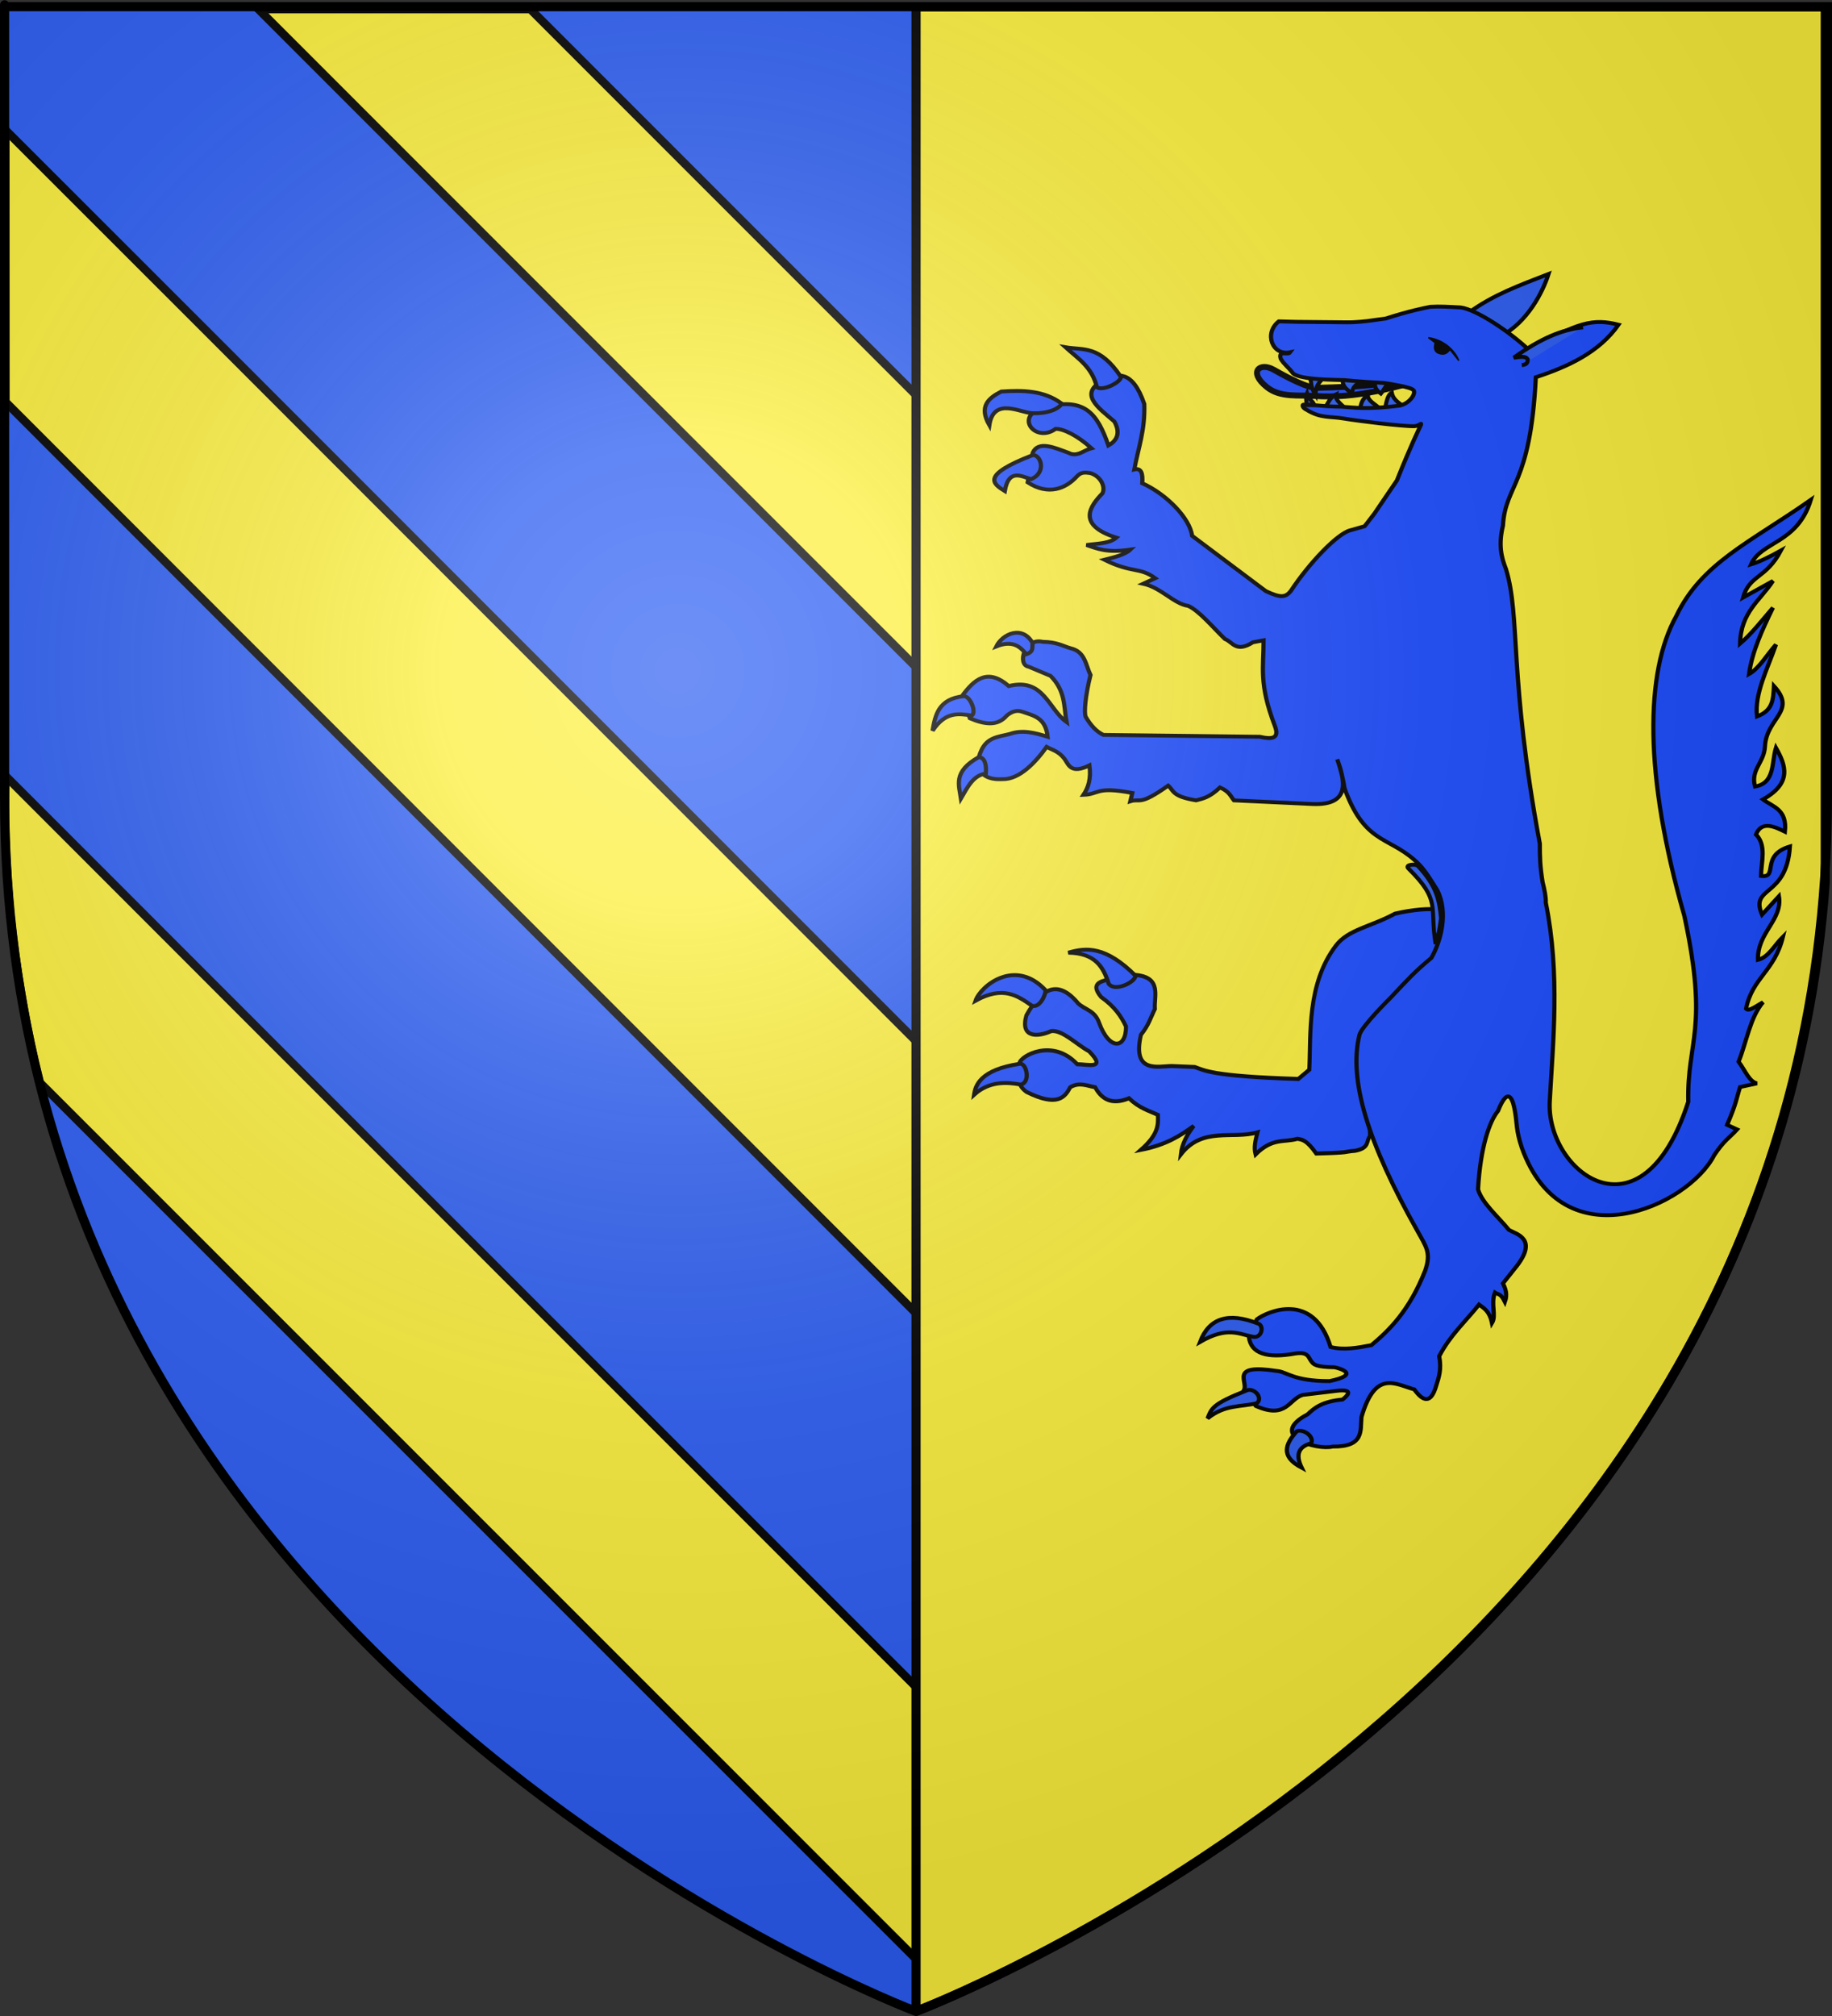 <?xml version="1.0" encoding="UTF-8" standalone="no"?>
<svg
   xmlns:dc="http://purl.org/dc/elements/1.1/"
   xmlns:cc="http://web.resource.org/cc/"
   xmlns:rdf="http://www.w3.org/1999/02/22-rdf-syntax-ns#"
   xmlns:svg="http://www.w3.org/2000/svg"
   xmlns="http://www.w3.org/2000/svg"
   xmlns:xlink="http://www.w3.org/1999/xlink"
   xmlns:sodipodi="http://sodipodi.sourceforge.net/DTD/sodipodi-0.dtd"
   xmlns:inkscape="http://www.inkscape.org/namespaces/inkscape"
   height="660"
   width="600"
   version="1.0"
   id="svg2"
   sodipodi:version="0.32"
   inkscape:version="0.44.1"
   sodipodi:docname="Suzette.svg"
   sodipodi:docbase="C:\Documents and Settings\Guy\Mes documents\Généalogie\Familles\Blasons\Blasons Wikipedia\Projet Suzette"
   inkscape:export-filename="/Users/olivier/Desktop/Blason Rouge/Blason_Vide_3D.png"
   inkscape:export-xdpi="144"
   inkscape:export-ydpi="144">
  <rect width="100%" height="100%" fill="#333333" stroke="none"/>
  <sodipodi:namedview
     inkscape:window-height="768"
     inkscape:window-width="1017"
     inkscape:pageshadow="2"
     inkscape:pageopacity="0.0"
     guidetolerance="10.0"
     gridtolerance="10.0"
     objecttolerance="10.0"
     borderopacity="1.0"
     bordercolor="#666666"
     pagecolor="#ffffff"
     id="base"
     showgrid="false"
     height="660px"
     inkscape:zoom="0.70710678"
     inkscape:cx="260.74326"
     inkscape:cy="389.29996"
     inkscape:window-x="-4"
     inkscape:window-y="-4"
     inkscape:current-layer="layer5" />
  <desc
     id="desc4">Flag of Canton of Valais (Wallis)</desc>
  <defs
     id="defs6">
    <linearGradient
       id="linearGradient2893">
      <stop
         style="stop-color:white;stop-opacity:0.314;"
         offset="0"
         id="stop2895" />
      <stop
         id="stop2897"
         offset="0.19"
         style="stop-color:white;stop-opacity:0.251;" />
      <stop
         style="stop-color:#6b6b6b;stop-opacity:0.125;"
         offset="0.6"
         id="stop2901" />
      <stop
         style="stop-color:black;stop-opacity:0.125;"
         offset="1"
         id="stop2899" />
    </linearGradient>
    <linearGradient
       id="linearGradient2885">
      <stop
         id="stop2887"
         offset="0"
         style="stop-color:white;stop-opacity:1;" />
      <stop
         style="stop-color:white;stop-opacity:1;"
         offset="0.229"
         id="stop2891" />
      <stop
         id="stop2889"
         offset="1"
         style="stop-color:black;stop-opacity:1;" />
    </linearGradient>
    <linearGradient
       id="linearGradient2955">
      <stop
         id="stop2867"
         offset="0"
         style="stop-color:#fd0000;stop-opacity:1;" />
      <stop
         style="stop-color:#e77275;stop-opacity:0.659;"
         offset="0.5"
         id="stop2873" />
      <stop
         style="stop-color:black;stop-opacity:0.323;"
         offset="1"
         id="stop2959" />
    </linearGradient>
    <radialGradient
       inkscape:collect="always"
       xlink:href="#linearGradient2955"
       id="radialGradient2961"
       cx="225.524"
       cy="218.901"
       fx="225.524"
       fy="218.901"
       r="300"
       gradientTransform="matrix(-4.167939e-4,2.183,-1.884,-3.599562e-4,615.597,-289.121)"
       gradientUnits="userSpaceOnUse" />
    <polygon
       id="star"
       transform="scale(53,53)"
       points="0,-1 0.588,0.809 -0.951,-0.309 0.951,-0.309 -0.588,0.809 0,-1 " />
    <clipPath
       id="clip">
      <path
         d="M 0,-200 L 0,600 L 300,600 L 300,-200 L 0,-200 z "
         id="path10" />
    </clipPath>
    <radialGradient
       inkscape:collect="always"
       xlink:href="#linearGradient2955"
       id="radialGradient1911"
       gradientUnits="userSpaceOnUse"
       gradientTransform="matrix(-4.167939e-4,2.183,-1.884,-3.599562e-4,615.597,-289.121)"
       cx="225.524"
       cy="218.901"
       fx="225.524"
       fy="218.901"
       r="300" />
    <radialGradient
       inkscape:collect="always"
       xlink:href="#linearGradient2955"
       id="radialGradient2865"
       gradientUnits="userSpaceOnUse"
       gradientTransform="matrix(0,1.749,-1.593,-1.049767e-7,551.788,-191.29)"
       cx="225.524"
       cy="218.901"
       fx="225.524"
       fy="218.901"
       r="300" />
    <radialGradient
       inkscape:collect="always"
       xlink:href="#linearGradient2955"
       id="radialGradient2871"
       gradientUnits="userSpaceOnUse"
       gradientTransform="matrix(0,1.386,-1.323,-5.741131e-8,-158.082,-109.541)"
       cx="225.524"
       cy="218.901"
       fx="225.524"
       fy="218.901"
       r="300" />
    <radialGradient
       inkscape:collect="always"
       xlink:href="#linearGradient2893"
       id="radialGradient3163"
       gradientUnits="userSpaceOnUse"
       gradientTransform="matrix(1.353,0,0,1.349,-77.629,-85.747)"
       cx="221.445"
       cy="226.331"
       fx="221.445"
       fy="226.331"
       r="300" />
    <radialGradient
       r="300"
       fy="226.331"
       fx="221.445"
       cy="226.331"
       cx="221.445"
       gradientTransform="matrix(1.353,0,0,1.349,-77.629,-85.747)"
       gradientUnits="userSpaceOnUse"
       id="radialGradient2429"
       xlink:href="#linearGradient2893"
       inkscape:collect="always" />
    <radialGradient
       r="300"
       fy="218.901"
       fx="225.524"
       cy="218.901"
       cx="225.524"
       gradientTransform="matrix(0,1.386,-1.323,-5.741131e-8,-158.082,-109.541)"
       gradientUnits="userSpaceOnUse"
       id="radialGradient2427"
       xlink:href="#linearGradient2955"
       inkscape:collect="always" />
    <radialGradient
       r="300"
       fy="218.901"
       fx="225.524"
       cy="218.901"
       cx="225.524"
       gradientTransform="matrix(0,1.749,-1.593,-1.049767e-7,551.788,-191.29)"
       gradientUnits="userSpaceOnUse"
       id="radialGradient2425"
       xlink:href="#linearGradient2955"
       inkscape:collect="always" />
    <radialGradient
       r="300"
       fy="218.901"
       fx="225.524"
       cy="218.901"
       cx="225.524"
       gradientTransform="matrix(-4.167939e-4,2.183,-1.884,-3.599562e-4,615.597,-289.121)"
       gradientUnits="userSpaceOnUse"
       id="radialGradient2423"
       xlink:href="#linearGradient2955"
       inkscape:collect="always" />
    <clipPath
       id="clipPath2419">
      <path
         id="path2421"
         d="M 0,-200 L 0,600 L 300,600 L 300,-200 L 0,-200 z " />
    </clipPath>
    <polygon
       points="0,-1 0.588,0.809 -0.951,-0.309 0.951,-0.309 -0.588,0.809 0,-1 "
       transform="scale(53,53)"
       id="polygon2417" />
    <radialGradient
       gradientUnits="userSpaceOnUse"
       gradientTransform="matrix(-4.167939e-4,2.183,-1.884,-3.599562e-4,615.597,-289.121)"
       r="300"
       fy="218.901"
       fx="225.524"
       cy="218.901"
       cx="225.524"
       id="radialGradient2415"
       xlink:href="#linearGradient2955"
       inkscape:collect="always" />
    <linearGradient
       id="linearGradient2407">
      <stop
         style="stop-color:#fd0000;stop-opacity:1;"
         offset="0"
         id="stop2409" />
      <stop
         id="stop2411"
         offset="0.5"
         style="stop-color:#e77275;stop-opacity:0.659;" />
      <stop
         id="stop2413"
         offset="1"
         style="stop-color:black;stop-opacity:0.323;" />
    </linearGradient>
    <linearGradient
       id="linearGradient2399">
      <stop
         style="stop-color:white;stop-opacity:1;"
         offset="0"
         id="stop2401" />
      <stop
         id="stop2403"
         offset="0.229"
         style="stop-color:white;stop-opacity:1;" />
      <stop
         style="stop-color:black;stop-opacity:1;"
         offset="1"
         id="stop2405" />
    </linearGradient>
    <linearGradient
       id="linearGradient2389">
      <stop
         id="stop2391"
         offset="0"
         style="stop-color:white;stop-opacity:0.314;" />
      <stop
         style="stop-color:white;stop-opacity:0.251;"
         offset="0.19"
         id="stop2393" />
      <stop
         id="stop2395"
         offset="0.6"
         style="stop-color:#6b6b6b;stop-opacity:0.125;" />
      <stop
         id="stop2397"
         offset="1"
         style="stop-color:black;stop-opacity:0.125;" />
    </linearGradient>
  </defs>
  <g
     inkscape:groupmode="layer"
     id="layer4"
     inkscape:label="Meubles"
     style="display:none"
     sodipodi:insensitive="true" />
  <g
     inkscape:groupmode="layer"
     id="layer3"
     inkscape:label="Fond écu"
     style="opacity:1;display:inline">
    <g
       id="g7586" />
    <g
       id="g7495">
      <path
         sodipodi:nodetypes="cccccc"
         d="M 300,658.5 C 300,658.5 598.5,546.18 598.5,260.728 C 598.5,-24.723 598.5,2.176 598.5,2.176 L 1.5,2.176 L 1.5,260.728 C 1.5,546.18 300,658.5 300,658.5 z "
         style="fill:#2b5df2;fill-opacity:1;fill-rule:evenodd;stroke:none;stroke-width:1px;stroke-linecap:butt;stroke-linejoin:miter;stroke-opacity:1"
         id="path2855" />
      <g
         id="g7407">
        <g
           id="g7321">
          <g
             transform="matrix(0.194,-0.112,0.112,0.194,177.692,440.637)"
             id="g7503"
             style="opacity:1;display:inline">
            <g
               style="stroke:black;stroke-width:3;stroke-miterlimit:4;stroke-dasharray:none;stroke-opacity:1"
               id="g7505" />
            <g
               style="stroke:black;stroke-width:3;stroke-miterlimit:4;stroke-dasharray:none;stroke-opacity:1"
               id="g7527" />
            <g
               id="g7549">
              <g
                 id="g7553" />
            </g>
          </g>
          <g
             transform="matrix(0.194,-0.112,0.112,0.194,-9.748,99.43)"
             id="g18151"
             style="opacity:1;display:inline">
            <g
               style="stroke:black;stroke-width:3;stroke-miterlimit:4;stroke-dasharray:none;stroke-opacity:1"
               id="g16279" />
            <g
               style="stroke:black;stroke-width:3;stroke-miterlimit:4;stroke-dasharray:none;stroke-opacity:1"
               id="g16291" />
            <g
               id="g18145">
              <g
                 id="g18141" />
            </g>
          </g>
          <g
             style="opacity:1;display:inline"
             id="g7447"
             transform="matrix(0.194,-0.112,0.112,0.194,83.972,270.034)">
            <g
               id="g7449"
               style="stroke:black;stroke-width:3;stroke-miterlimit:4;stroke-dasharray:none;stroke-opacity:1" />
            <g
               id="g7471"
               style="stroke:black;stroke-width:3;stroke-miterlimit:4;stroke-dasharray:none;stroke-opacity:1" />
            <g
               id="g7493">
              <g
                 id="g7497" />
            </g>
          </g>
        </g>
      </g>
      <g
         id="g7316" />
    </g>
  </g>
  <g
     inkscape:groupmode="layer"
     id="layer6"
     inkscape:label="Bandes d'or"
     style="display:inline"
     sodipodi:insensitive="true">
    <path
       style="opacity:1;fill:#fcef3c;fill-opacity:1;stroke:black;stroke-width:2.735;stroke-miterlimit:4;stroke-dasharray:none;stroke-opacity:1;display:inline"
       d="M 84.618,2.993 L 302.368,220.743 L 302.458,131.771 L 173.68,2.993 L 84.618,2.993 z "
       id="path3706"
       sodipodi:nodetypes="ccccc" />
    <path
       style="opacity:1;fill:#fcef3c;fill-opacity:1;stroke:black;stroke-width:2.735;stroke-miterlimit:4;stroke-dasharray:none;stroke-opacity:1;display:inline"
       d="M 1.802,131.592 L 302.201,432.1 L 302.008,342.815 L 65.904,106.633 L 1.765,42.546 L 1.802,131.592 z "
       id="path3708"
       sodipodi:nodetypes="cccccc" />
    <path
       style="opacity:1;fill:#fcef3c;fill-opacity:1;stroke:black;stroke-width:2.735;stroke-miterlimit:4;stroke-dasharray:none;stroke-opacity:1;display:inline"
       d="M 1.833,254.058 C 1.325,266.913 1.844,282.031 3.363,299.348 C 5.241,316.712 8.688,337.45 12.953,354.332 L 302.534,643.842 L 302.296,554.542 L 79.006,331.252 L 1.833,254.058 z "
       id="path3710"
       sodipodi:nodetypes="ccccccc" />
  </g>
  <g
     inkscape:groupmode="layer"
     id="layer5"
     inkscape:label="Parti d'or"
     style="display:inline">
    <path
       style="opacity:1;fill:#fcef3c;fill-opacity:1;stroke:black;stroke-width:3;stroke-miterlimit:4;stroke-dasharray:none;stroke-opacity:1;display:inline"
       d="M 597.799,2.235 L 597.799,288.583 C 579.383,547.694 310.955,654.244 300.563,658.244 L 300.013,657.469 L 300.013,2.234 L 597.799,2.235 z "
       id="path3703"
       sodipodi:nodetypes="cccccc" />
    <g
       style="opacity:1;display:inline"
       id="g3712"
       transform="matrix(1.022,0,0,1.023,-10.757,9.924)">
      <path
         sodipodi:nodetypes="csssccc"
         id="path2872"
         d="M 432.816,114.396 C 429.722,114.629 423.351,111.233 418.657,108.593 C 414.248,106.114 410.419,109.281 416.483,114.169 C 420.833,117.676 426.691,116.627 431.767,117.008 C 445.121,118.011 458.304,114.125 471.002,110.617 C 473.504,110.353 472.739,106.75 470.373,108.497 C 459.339,113.633 444.995,114.123 432.816,114.396 z "
         style="fill:#1c4bff;fill-opacity:1;fill-rule:evenodd;stroke:black;stroke-width:1.892;stroke-linecap:butt;stroke-linejoin:miter;stroke-miterlimit:4;stroke-dasharray:none;stroke-opacity:1" />
      <path
         sodipodi:nodetypes="cccccccccccccccccccccccccccccccccsc"
         id="path3463"
         d="M 457.561,282.697 C 481.504,277.207 486.943,288.172 479.588,298.749 C 460.31,313.704 448.112,324.464 449.58,353.857 C 448.191,355.471 449.576,357.654 444.791,358.572 C 440.789,358.867 444.073,359.161 432.341,359.456 C 429.18,354.991 427.788,355.019 426.276,354.741 C 421.921,355.988 418.361,354.299 412.868,359.751 C 412.242,357.393 412.888,355.036 413.506,352.678 C 405.305,354.993 395.922,350.766 388.925,359.751 C 389.315,356.247 390.993,353.338 393.075,350.615 C 388.803,353.731 384.196,356.708 376.155,358.277 C 381.845,353.265 381.708,350.174 381.582,347.079 C 378.576,345.678 375.726,344.999 372.324,341.774 C 367.956,343.539 364.141,343.134 361.47,338.238 C 358.888,337.807 356.466,336.485 353.489,338.238 C 351.838,341.388 349.44,344.704 339.443,339.711 C 335.326,336.666 337.949,333.621 337.208,330.576 C 337.56,328.187 347.874,322.408 355.724,330.871 C 359.187,330.899 365.319,332.641 359.555,326.745 C 355.507,324.561 351.074,319.883 347.424,320.262 C 343.047,322.228 337.378,322.495 339.443,315.252 C 344.072,306.961 349.296,303.283 356.043,311.421 C 358.28,313.479 361.338,313.64 362.747,317.609 C 366.081,326.73 371.436,325.9 371.367,318.788 C 369.864,315.645 367.838,312.501 363.386,309.358 C 359.24,304.387 364.672,304.261 366.578,303.464 L 374.24,302.285 C 383.019,303 380.294,309.136 380.624,313.189 C 379.287,315.892 378.643,318.383 376.155,321.44 C 373.22,334.052 381.799,331.454 386.052,331.46 L 393.394,331.755 C 396.337,332.778 398.768,334.751 426.595,335.586 L 430.106,332.639 C 430.651,321.154 429.291,305.226 438.645,292.901 C 442.565,287.737 449.843,286.888 457.561,282.697 z "
         style="color:black;fill:#1c4bff;fill-opacity:1;fill-rule:evenodd;stroke:black;stroke-width:1.288;stroke-linecap:butt;stroke-linejoin:miter;marker:none;marker-start:none;marker-mid:none;marker-end:none;stroke-miterlimit:4;stroke-dasharray:none;stroke-dashoffset:0;stroke-opacity:1;visibility:visible;display:inline;overflow:visible" />
      <g
         transform="matrix(0.634,0,0,0.628,-88.619,107.016)"
         style="stroke:black;stroke-opacity:1"
         id="g3551">
        <path
           style="color:black;fill:#2b5df2;fill-opacity:1;fill-rule:evenodd;stroke:black;stroke-width:2.042;stroke-linecap:butt;stroke-linejoin:miter;marker:none;marker-start:none;marker-mid:none;marker-end:none;stroke-miterlimit:4;stroke-dasharray:none;stroke-dashoffset:0;stroke-opacity:1;visibility:visible;display:inline;overflow:visible"
           d="M 818.52,6.941 C 819.589,9.204 818.379,10.621 821.327,15.403 C 821.545,10.591 822.468,10.007 825.452,6.431 L 818.52,6.941 z "
           id="path3449"
           sodipodi:nodetypes="cccc" />
        <path
           style="color:black;fill:#2b5df2;fill-opacity:1;fill-rule:evenodd;stroke:black;stroke-width:2.042;stroke-linecap:butt;stroke-linejoin:miter;marker:none;marker-start:none;marker-mid:none;marker-end:none;stroke-miterlimit:4;stroke-dasharray:none;stroke-dashoffset:0;stroke-opacity:1;visibility:visible;display:inline;overflow:visible"
           d="M 834.909,7.445 C 835.233,10.533 835.605,11.743 839.818,14.538 C 840.011,10.527 842.695,10.014 845.283,7.677 L 834.909,7.445 z "
           id="path3451"
           sodipodi:nodetypes="cccc" />
        <path
           style="color:black;fill:#2b5df2;fill-opacity:1;fill-rule:evenodd;stroke:black;stroke-width:2.042;stroke-linecap:butt;stroke-linejoin:miter;marker:none;marker-start:none;marker-mid:none;marker-end:none;stroke-miterlimit:4;stroke-dasharray:none;stroke-dashoffset:0;stroke-opacity:1;visibility:visible;display:inline;overflow:visible"
           d="M 851.831,8.146 C 850.781,10.337 851.374,12.527 854.35,14.718 C 856.408,12.167 856.16,10.942 859.387,9.085 L 851.831,8.146 z "
           id="path3453"
           sodipodi:nodetypes="cccc" />
        <path
           style="color:black;fill:#2b5df2;fill-opacity:1;fill-rule:evenodd;stroke:black;stroke-width:2.042;stroke-linecap:butt;stroke-linejoin:miter;marker:none;marker-start:none;marker-mid:none;marker-end:none;stroke-miterlimit:4;stroke-dasharray:none;stroke-dashoffset:0;stroke-opacity:1;visibility:visible;display:inline;overflow:visible"
           d="M 856.364,22.699 C 857.015,20.362 857.44,15.247 859.89,14.307 C 860.679,18.404 864.329,19.833 866.942,22.229 L 856.364,22.699 z "
           id="path3455"
           sodipodi:nodetypes="cccc" />
        <path
           style="color:black;fill:#2b5df2;fill-opacity:1;fill-rule:evenodd;stroke:black;stroke-width:2.042;stroke-linecap:butt;stroke-linejoin:miter;marker:none;marker-start:none;marker-mid:none;marker-end:none;stroke-miterlimit:4;stroke-dasharray:none;stroke-dashoffset:0;stroke-opacity:1;visibility:visible;display:inline;overflow:visible"
           d="M 853.846,22.229 C 851.324,20.122 847.685,18.198 847.802,15.657 C 845.017,17.063 844.051,20.051 843.772,23.637 L 853.846,22.229 z "
           id="path3457"
           sodipodi:nodetypes="cccc" />
        <path
           style="color:black;fill:#2b5df2;fill-opacity:1;fill-rule:evenodd;stroke:black;stroke-width:2.042;stroke-linecap:butt;stroke-linejoin:miter;marker:none;marker-start:none;marker-mid:none;marker-end:none;stroke-miterlimit:4;stroke-dasharray:none;stroke-dashoffset:0;stroke-opacity:1;visibility:visible;display:inline;overflow:visible"
           d="M 838.483,24.224 C 835.64,21.212 830.875,18.2 831.621,15.188 C 828.228,16.892 827.76,19.833 825.513,22.757 L 838.483,24.224 z "
           id="path3459"
           sodipodi:nodetypes="cccc" />
        <path
           style="opacity:1;color:black;fill:#2b5df2;fill-opacity:1;fill-rule:evenodd;stroke:black;stroke-width:2.042;stroke-linecap:butt;stroke-linejoin:miter;marker:none;marker-start:none;marker-mid:none;marker-end:none;stroke-miterlimit:4;stroke-dasharray:none;stroke-dashoffset:0;stroke-opacity:1;visibility:visible;display:inline;overflow:visible"
           d="M 820.699,20.329 C 819.032,17.354 817.777,17.859 816.99,14.563 C 816.313,16.154 816.578,18.247 816.942,20.381 L 820.699,20.329 z "
           id="path3549"
           sodipodi:nodetypes="cccc" />
      </g>
      <g
         transform="matrix(0.447,0,0,0.413,300.27,37.481)"
         id="g4621"
         style="fill:#2b5df2;fill-opacity:1;stroke:#484848;stroke-width:3;stroke-miterlimit:4;stroke-dasharray:none;stroke-opacity:1">
        <path
           style="opacity:1;color:black;fill:#2b5df2;fill-opacity:1;fill-rule:evenodd;stroke:black;stroke-width:3;stroke-linecap:butt;stroke-linejoin:miter;marker:none;marker-start:none;marker-mid:none;marker-end:none;stroke-miterlimit:4;stroke-dasharray:none;stroke-dashoffset:0;stroke-opacity:0.999;visibility:visible;display:inline;overflow:visible"
           d="M 427.672,146.28 C 446.754,135.567 457.79,112.22 461.958,98.066 C 440.676,107.029 422.703,114.044 405.172,127.709 L 427.672,146.28 z "
           id="path3468"
           sodipodi:nodetypes="cccc" />
        <path
           style="opacity:1;color:black;fill:#1c4bff;fill-opacity:1;fill-rule:evenodd;stroke:black;stroke-width:3;stroke-linecap:butt;stroke-linejoin:miter;marker:none;marker-start:none;marker-mid:none;marker-end:none;stroke-miterlimit:4;stroke-dasharray:none;stroke-dashoffset:0;stroke-opacity:1;visibility:visible;display:inline;overflow:visible"
           d="M 330.096,293.535 C 330.096,293.535 332.368,290.515 337.164,283.675 L 353.269,258.03 C 374.235,201.437 373.201,215.592 365.868,215.99 C 357.352,216.28 324.04,211.725 315.695,210.161 C 305.091,208.173 298.746,210.142 288.499,203.276 C 285.272,201.833 284.409,197.974 288.273,199.708 C 288.273,199.708 294.08,199.578 299.66,200.194 C 305.326,200.821 313.538,200.886 313.538,200.886 C 323.073,201.529 331.336,203.299 355.426,200.034 C 360.625,198.812 364.563,194.216 365.399,191.046 C 366.32,187.554 364.585,187.062 358.07,185.219 C 337.475,180.815 349.624,183.643 315.632,180.303 C 309.612,179.943 284.962,180.341 278.935,175.21 C 274.797,169.491 272.333,168.03 270,163.791 C 268.035,156.553 275.018,161.414 276.755,158.716 C 264.098,161.695 257.661,144.157 268.558,134.774 C 268.558,134.774 281.035,135.125 281.035,135.125 C 281.035,135.125 317.6,135.511 317.6,135.511 C 323.704,135.617 332.143,134.505 332.143,134.505 L 345.361,132.547 C 362.378,126.614 372.753,124.465 377.305,123.478 C 384.457,123.083 389.474,123.439 399.056,123.988 C 410.182,125.669 433.452,142.188 448.022,157.04 C 483.144,135.295 493.778,132.398 512.143,137.362 C 498.245,158.752 476.072,169.823 452.857,178.076 C 448.978,262.76 431.023,260.557 429.286,293.076 C 425.868,308.399 428.275,317.897 431.429,326.648 C 441.987,364.029 433.333,409.267 455.714,539.505 C 455.709,549.976 455.882,557.005 457.72,569.32 C 459.126,575.384 460.163,580.988 460,585.219 C 470.386,640.599 465.113,693.35 462.857,738.791 C 459.757,793.091 528.774,851.559 562.143,739.505 C 561.219,691.479 577.06,684.434 559.286,595.219 C 530.233,485.606 531.236,406.474 553.571,363.076 C 571.765,321.917 606.018,306.391 650,273.076 C 640.357,307.243 614.304,305.222 607.143,323.076 C 613.213,321.114 620.603,317.172 628.571,312.362 C 617.738,334.505 606.009,331.064 601.429,348.791 L 622.857,335.934 C 613.876,350.925 599.675,360.076 599.286,384.505 C 607.143,377.289 615,366.547 622.857,356.648 C 615.141,373.791 607.818,390.934 605.714,408.076 C 612.947,403.674 618.613,393.003 625,385.219 C 619.064,403.948 609.486,423.081 611.429,440.934 C 622.54,436.268 623.024,428.77 623.571,417.362 C 640.195,437.024 618.408,441.736 617.143,463.791 C 616.705,476.846 606.642,481.874 610,495.219 C 624.507,492.533 621.761,476.574 625,465.219 C 632.154,478.894 636.68,492.482 615.714,505.219 C 622.876,511.052 633.164,512.821 631.429,530.219 C 624.868,526.777 614.804,521.093 610.714,532.362 C 618.377,540.919 614.498,553.323 614.286,564.505 C 627.162,566.44 613.452,548.553 635,541.648 C 632.63,581.857 606.155,572.026 615,594.505 L 627.143,580.219 C 629.989,598.624 611.368,608.585 612.143,629.505 C 619.683,627.521 624.149,617.853 630,611.648 C 624.048,638.434 608.054,643.267 603.571,667.362 C 605.472,669.99 611.182,664.998 615.714,662.362 C 606.4,674.239 604.008,693.037 598.214,708.434 C 602.964,715.175 605.768,723.946 611.429,725.219 L 599.286,728.076 C 596.605,737.01 596.923,739.944 590,757.362 L 597.143,760.934 C 591.716,767.451 587.849,769.292 580.714,780.934 C 562.262,820.1 472.586,864.721 442.857,775.219 C 438.458,761.141 439.514,756.155 437.857,746.648 C 436.748,739.552 433.573,725.306 425.714,746.648 C 419.59,754.652 413.097,774.748 411.429,807.362 C 414.256,817.838 425.636,828.315 433.571,838.791 C 439.071,842.096 454.219,845.576 439.286,866.648 L 429.286,880.219 C 431.08,884.322 432.658,888.533 430.714,894.505 C 427.595,887.696 425.828,888.997 423.571,887.362 C 420.339,896.009 424.752,905.034 421.429,910.934 C 419.635,901.615 415.769,899.552 412.143,896.648 C 402.498,909.74 391.527,920.178 383.571,936.648 C 385.371,946.781 383.334,953.077 381.429,959.505 C 377.749,973.447 372.246,972.187 365.714,962.362 C 352.106,958.371 337.825,946.818 327.857,983.791 C 326.944,994.405 329.922,1006.966 307.143,1006.648 C 296.12,1009.76 259.914,998.348 289.286,981.648 C 294.238,976.486 299.968,971.635 314.286,970.219 C 317.468,967.532 323.126,961.876 310.357,963.434 L 285.714,966.648 C 275.759,969.828 274.128,985.788 252.143,975.219 L 243.571,963.076 C 247.089,956.592 232.426,942.327 267.143,948.076 C 274.375,948.598 279,956.064 305,955.934 C 327.369,950.849 312.568,946.099 308.571,945.219 C 295.051,945.028 293.574,942.984 292.143,940.934 C 289.704,937.934 290.203,933.098 280.714,934.505 C 260.235,938.579 248.577,934.714 247.143,921.648 L 252.857,908.076 C 260.325,901.95 293.486,885.958 305.714,929.505 C 315.476,932.145 325.238,930.078 335,928.076 C 347.855,916.451 362.127,901.511 373.571,870.219 C 377.868,856.593 374.415,852.11 368.132,839.876 C 332.283,771.063 318.56,722.484 326.389,687.765 C 327.908,681.03 348.497,659.135 348.497,659.135 C 361.611,644.062 366.014,638.757 377.973,628.006 C 384.749,615.177 390.328,592.966 382.16,575.498 C 378.34,568.773 373.52,560.365 369.382,555.78 C 349.668,533.934 332.393,541.16 317.63,501.992 C 317.63,501.992 315.749,496.86 315.661,496.243 C 313.935,484.175 310.488,474.093 310.488,474.093 C 315.548,489.467 321.109,510.003 292.857,508.791 L 236.429,505.934 C 233.922,502.6 233.329,499.267 226.429,495.934 C 218.782,503.775 214.173,504.529 209.286,505.934 C 191.917,502.838 193.472,498.48 189.286,494.505 C 168.125,510.666 169.672,504.119 162.143,506.648 L 163.571,500.219 C 137.339,494.869 140.233,501.17 128.571,501.648 C 132.01,496.038 134.158,489.139 132.857,478.791 C 119.681,485.661 118.128,478.796 115,473.791 C 110.714,467.818 106.429,466.979 102.143,464.505 C 93.967,476.899 82.503,489.703 70.714,489.505 C 51.836,490.711 51.301,476.57 55,468.076 C 59.207,456.808 67.892,456.735 75.714,454.505 C 84.762,450.988 93.81,453.622 102.857,456.648 C 101.475,441.733 92.791,440.377 85,437.362 C 80.649,435.606 76.974,437.235 73.571,440.219 C 66.989,448.73 57.509,447.095 47.143,442.362 L 41.429,425.219 C 50.141,412.333 59.709,402.991 75,417.362 C 100.011,410.645 103.245,435.039 116.429,445.219 C 114.413,433.315 115.861,421.41 105,409.505 L 89.286,402.362 C 80.818,400.989 86.211,379.692 99.286,383.076 C 109.629,383.272 113.263,386.152 119.286,388.076 C 129.798,390.668 130.061,400.947 133.571,408.791 C 129.698,425.934 129.039,437.362 130,440.934 C 133.81,448.076 138.095,452.838 142.857,455.219 L 255,456.648 C 263.61,458.83 269.399,458.19 265.714,448.076 C 254.177,415.349 257.717,403.149 257.685,381.927 L 250.021,383.448 C 237.684,391.933 235.476,382.957 230,380.934 C 221.347,371.892 211.314,358.778 203.571,355.219 C 193.572,353.77 184.18,341.062 171.429,338.076 L 180,333.791 C 168.689,324.867 163.595,330.222 143.571,319.505 C 150.989,317.5 158.44,315.511 162.143,311.648 C 145.171,314.355 138.516,310.872 130.714,308.076 C 138.395,306.889 147.115,307.087 152.143,302.362 C 123.081,292.447 133.659,277.553 142.143,268.076 C 144.453,263.262 141.234,254.931 133.571,252.362 C 130.238,251.931 126.905,251.051 123.571,255.219 C 115.951,264.141 103.584,270.121 88.571,259.505 L 92.143,236.648 C 96.226,227.031 107.327,232.451 117.857,236.648 C 124.126,240.216 128.861,234.573 134.286,233.076 C 124.364,223.351 114.186,217.906 108.571,218.076 C 93.737,229.824 77.29,206.749 102.143,200.934 C 129.643,193.803 138.458,206.127 146.429,230.934 C 155.594,225.388 153.295,217.399 150.714,212.362 C 138.927,201.41 123.886,190.457 144.286,179.505 C 152.5,175.632 163.571,171.709 172.143,198.791 C 172.807,219.502 167.736,233.044 165,249.505 C 170.216,248.109 171.179,253.094 170.714,260.219 C 188.163,268.673 204.905,287.505 206.429,300.934 L 259.286,343.791 C 270.033,349.27 273.393,348.706 277.143,343.791 C 290.352,322.066 310.546,299.233 319.813,296.686 C 319.813,296.686 326.205,294.7 330.096,293.535 z "
           id="path3466"
           sodipodi:nodetypes="ccccsccsscsccccccssccccccccccccccccccccccccccccccccccccccccccccccccccccccccccccccccccccccccccccccccssccscsccccccccccccccccccccccccccccccccccccccccccccccccccccccccccccc" />
      </g>
      <path
         sodipodi:nodetypes="cccc"
         id="path3470"
         d="M 517.831,95.037 C 511.064,95.773 504.259,98.583 495.644,104.762 C 497.476,104.537 499.505,104.07 500.113,105.351 C 500.101,106.23 499.889,107.016 498.198,107.119"
         style="color:black;fill:#2b5df2;fill-opacity:1;fill-rule:evenodd;stroke:black;stroke-width:1.288;stroke-linecap:butt;stroke-linejoin:miter;marker:none;marker-start:none;marker-mid:none;marker-end:none;stroke-miterlimit:4;stroke-dasharray:none;stroke-dashoffset:0;stroke-opacity:0.999;visibility:visible;display:inline;overflow:visible" />
      <path
         sodipodi:nodetypes="cccccc"
         id="path3474"
         d="M 478.006,105.72 L 475.213,102.183 C 474.354,103.077 473.665,104.132 471.541,103.362 C 469.943,102.736 470.146,101.37 470.424,99.973 L 468.269,98.352 C 473.629,99.116 477.025,102.916 478.006,105.72 z "
         style="color:black;fill:black;fill-opacity:1;fill-rule:evenodd;stroke:black;stroke-width:0.429;stroke-linecap:butt;stroke-linejoin:miter;marker:none;marker-start:none;marker-mid:none;marker-end:none;stroke-miterlimit:4;stroke-dasharray:none;stroke-dashoffset:0;stroke-opacity:0.999;visibility:visible;display:inline;overflow:visible" />
      <g
         transform="matrix(0.447,0,0,0.413,300.27,37.481)"
         style="fill:#2b5df2;fill-opacity:1;stroke:black;stroke-width:3;stroke-miterlimit:4;stroke-dasharray:none;stroke-opacity:1"
         id="g3722">
        <g
           style="fill:#1c4bff;fill-opacity:1"
           id="g3592">
          <path
             sodipodi:nodetypes="cccc"
             id="path3477"
             d="M 115.714,154.862 C 128.297,157.222 140.084,152.941 155.357,177.719 C 156.066,181.227 143.35,188.985 138.214,185.934 C 134.805,170.122 124.521,163.477 115.714,154.862 z "
             style="opacity:1;color:black;fill:#1c4bff;fill-opacity:1;fill-rule:evenodd;stroke:black;stroke-width:3;stroke-linecap:butt;stroke-linejoin:miter;marker:none;marker-start:none;marker-mid:none;marker-end:none;stroke-miterlimit:4;stroke-dasharray:none;stroke-dashoffset:0;stroke-opacity:1;visibility:visible;display:inline;overflow:visible" />
          <path
             sodipodi:nodetypes="ccccc"
             id="path3479"
             d="M 61.071,215.219 C 64.147,193.024 83.611,205.721 91.786,205.934 C 104.271,206.554 112,201.549 112.857,198.434 C 100.219,188.271 85.098,188.041 69.643,189.148 C 60.356,194.266 53.428,200.695 61.071,215.219 z "
             style="opacity:1;color:black;fill:#1c4bff;fill-opacity:1;fill-rule:evenodd;stroke:black;stroke-width:3;stroke-linecap:butt;stroke-linejoin:miter;marker:none;marker-start:none;marker-mid:none;marker-end:none;stroke-miterlimit:4;stroke-dasharray:none;stroke-dashoffset:0;stroke-opacity:1;visibility:visible;display:inline;overflow:visible" />
          <path
             sodipodi:nodetypes="cccc"
             id="path3481"
             d="M 92.143,238.434 C 97.848,237.756 102.459,251.828 91.071,257.005 C 85.057,255.534 75.048,247.878 72.143,266.291 C 63.391,260.436 55.021,253.935 92.143,238.434 z "
             style="opacity:1;color:black;fill:#1c4bff;fill-opacity:1;fill-rule:evenodd;stroke:black;stroke-width:3;stroke-linecap:butt;stroke-linejoin:miter;marker:none;marker-start:none;marker-mid:none;marker-end:none;stroke-miterlimit:4;stroke-dasharray:none;stroke-dashoffset:0;stroke-opacity:1;visibility:visible;display:inline;overflow:visible" />
          <path
             sodipodi:nodetypes="cccc"
             id="path3483"
             d="M 92.143,384.148 C 84.825,369.881 70.54,376.901 66.071,386.648 C 77.199,381.841 82.978,386.202 87.5,392.719 C 93.421,390.591 91.433,387.145 92.143,384.148 z "
             style="opacity:1;color:black;fill:#1c4bff;fill-opacity:1;fill-rule:evenodd;stroke:black;stroke-width:3;stroke-linecap:butt;stroke-linejoin:miter;marker:none;marker-start:none;marker-mid:none;marker-end:none;stroke-miterlimit:4;stroke-dasharray:none;stroke-dashoffset:0;stroke-opacity:1;visibility:visible;display:inline;overflow:visible" />
          <path
             sodipodi:nodetypes="cccc"
             id="path3485"
             d="M 42.5,425.219 C 24.687,427.398 22.331,439.577 20.357,452.005 C 29.762,436.779 39.167,438.767 48.571,440.219 C 52.022,437.193 47.071,424.478 42.5,425.219 z "
             style="opacity:1;color:black;fill:#1c4bff;fill-opacity:1;fill-rule:evenodd;stroke:black;stroke-width:3;stroke-linecap:butt;stroke-linejoin:miter;marker:none;marker-start:none;marker-mid:none;marker-end:none;stroke-miterlimit:4;stroke-dasharray:none;stroke-dashoffset:0;stroke-opacity:1;visibility:visible;display:inline;overflow:visible" />
          <path
             sodipodi:nodetypes="cccc"
             id="path3487"
             d="M 53.571,472.362 C 57.847,472.996 59.049,477.932 58.571,485.219 C 49.344,486.407 45.37,496.002 40.714,504.505 C 39.309,494.049 34.865,483.732 53.571,472.362 z "
             style="opacity:1;color:black;fill:#1c4bff;fill-opacity:1;fill-rule:evenodd;stroke:black;stroke-width:3;stroke-linecap:butt;stroke-linejoin:miter;marker:none;marker-start:none;marker-mid:none;marker-end:none;stroke-miterlimit:4;stroke-dasharray:none;stroke-dashoffset:0;stroke-opacity:1;visibility:visible;display:inline;overflow:visible" />
          <path
             sodipodi:nodetypes="cccc"
             id="path3489"
             d="M 51.24,661.12 C 70.894,649.405 81.237,657.245 91.597,665.048 C 97.198,667.203 101.851,656.016 101.24,652.905 C 79.444,627.799 54.832,649.752 51.24,661.12 z "
             style="opacity:1;color:black;fill:#1c4bff;fill-opacity:1;fill-rule:evenodd;stroke:black;stroke-width:3;stroke-linecap:butt;stroke-linejoin:miter;marker:none;marker-start:none;marker-mid:none;marker-end:none;stroke-miterlimit:4;stroke-dasharray:none;stroke-dashoffset:0;stroke-opacity:1;visibility:visible;display:inline;overflow:visible" />
          <path
             sodipodi:nodetypes="cccc"
             id="path3491"
             d="M 146.597,647.905 C 150.722,654.715 165.646,646.95 165.883,641.834 C 144.5,618.766 130.603,619.819 117.669,623.977 C 137.335,624.288 142.893,635.388 146.597,647.905 z "
             style="opacity:1;color:black;fill:#1c4bff;fill-opacity:1;fill-rule:evenodd;stroke:black;stroke-width:3;stroke-linecap:butt;stroke-linejoin:miter;marker:none;marker-start:none;marker-mid:none;marker-end:none;stroke-miterlimit:4;stroke-dasharray:none;stroke-dashoffset:0;stroke-opacity:1;visibility:visible;display:inline;overflow:visible" />
          <path
             sodipodi:nodetypes="cccc"
             id="path3493"
             d="M 83.026,710.048 C 54.322,714.643 51.108,727.001 50.169,733.977 C 61.24,723.188 73.74,724.321 83.383,726.12 C 90.641,725.089 88.061,709.6 83.026,710.048 z "
             style="opacity:1;color:black;fill:#1c4bff;fill-opacity:1;fill-rule:evenodd;stroke:black;stroke-width:3;stroke-linecap:butt;stroke-linejoin:miter;marker:none;marker-start:none;marker-mid:none;marker-end:none;stroke-miterlimit:4;stroke-dasharray:none;stroke-dashoffset:0;stroke-opacity:1;visibility:visible;display:inline;overflow:visible" />
        </g>
        <path
           style="opacity:1;color:black;fill:#2b5df2;fill-opacity:1;fill-rule:evenodd;stroke:black;stroke-width:3;stroke-linecap:butt;stroke-linejoin:miter;marker:none;marker-start:none;marker-mid:none;marker-end:none;stroke-miterlimit:4;stroke-dasharray:none;stroke-dashoffset:0;stroke-opacity:1;visibility:visible;display:inline;overflow:visible"
           d="M 253.571,911.291 C 232.738,902.473 218.691,906.777 212.143,925.576 C 231.7,913.357 239.795,919.476 250.357,921.648 C 256.739,922.59 258.139,912.583 253.571,911.291 z "
           id="path3495"
           sodipodi:nodetypes="cccc" />
        <path
           style="opacity:1;color:black;fill:#2b5df2;fill-opacity:1;fill-rule:evenodd;stroke:black;stroke-width:3;stroke-linecap:butt;stroke-linejoin:miter;marker:none;marker-start:none;marker-mid:none;marker-end:none;stroke-miterlimit:4;stroke-dasharray:none;stroke-dashoffset:0;stroke-opacity:1;visibility:visible;display:inline;overflow:visible"
           d="M 245,963.434 C 220.956,973.708 220.498,976.894 217.5,984.862 C 229.887,973.978 241.345,976.091 252.857,973.076 C 257.663,968.891 250.515,960.168 245,963.434 z "
           id="path3497"
           sodipodi:nodetypes="cccc" />
        <path
           style="opacity:1;color:black;fill:#2b5df2;fill-opacity:1;fill-rule:evenodd;stroke:black;stroke-width:3;stroke-linecap:butt;stroke-linejoin:miter;marker:none;marker-start:none;marker-mid:none;marker-end:none;stroke-miterlimit:4;stroke-dasharray:none;stroke-dashoffset:0;stroke-opacity:1;visibility:visible;display:inline;overflow:visible"
           d="M 281.429,994.862 C 285.91,992.642 294.278,998.68 291.786,1004.148 C 283.373,1006.503 280.096,1012.16 285,1023.077 C 269.504,1014.244 273.347,1004.638 281.429,994.862 z "
           id="path3499"
           sodipodi:nodetypes="cccc" />
      </g>
      <path
         sodipodi:nodetypes="ccssc"
         id="path3501"
         d="M 470.582,292.381 C 471.777,288.441 471.74,288.175 472.32,284.18 C 471.826,278.751 471.075,273.952 464.875,267.389 C 464.195,266.67 460.62,267.003 461.819,268.182 C 472.425,278.624 468.615,280.385 470.582,292.381 z "
         style="fill:#2b5df2;fill-opacity:1;fill-rule:evenodd;stroke:black;stroke-width:1.288;stroke-linecap:butt;stroke-linejoin:miter;stroke-opacity:1" />
    </g>
  </g>
  <g
     inkscape:groupmode="layer"
     id="layer2"
     inkscape:label="Reflet final"
     style="display:inline"
     sodipodi:insensitive="true">
    <path
       sodipodi:nodetypes="cccccc"
       d="M 300,658.5 C 300,658.5 598.5,546.18 598.5,260.728 C 598.5,-24.723 598.5,2.176 598.5,2.176 L 1.5,2.176 L 1.5,260.728 C 1.5,546.18 300,658.5 300,658.5 z "
       style="opacity:1;fill:url(#radialGradient3163);fill-opacity:1;fill-rule:evenodd;stroke:none;stroke-width:1px;stroke-linecap:butt;stroke-linejoin:miter;stroke-opacity:1"
       id="path2875"
       inkscape:export-xdpi="144"
       inkscape:export-ydpi="144" />
  </g>
  <g
     inkscape:groupmode="layer"
     id="layer1"
     inkscape:label="Contour final"
     style="display:inline"
     sodipodi:insensitive="true">
    <path
       sodipodi:nodetypes="cccccc"
       d="M 300,658.5 C 300,658.5 1.5,546.18 1.5,260.728 C 1.5,-24.723 1.5,2.176 1.5,2.176 L 598.5,2.176 L 598.5,260.728 C 598.5,546.18 300,658.5 300,658.5 z "
       style="opacity:1;fill:none;fill-opacity:1;fill-rule:evenodd;stroke:black;stroke-width:3;stroke-linecap:butt;stroke-linejoin:miter;stroke-miterlimit:4;stroke-dasharray:none;stroke-opacity:1"
       id="path1411"
       inkscape:export-xdpi="144"
       inkscape:export-ydpi="144" />
  </g>
</svg>
